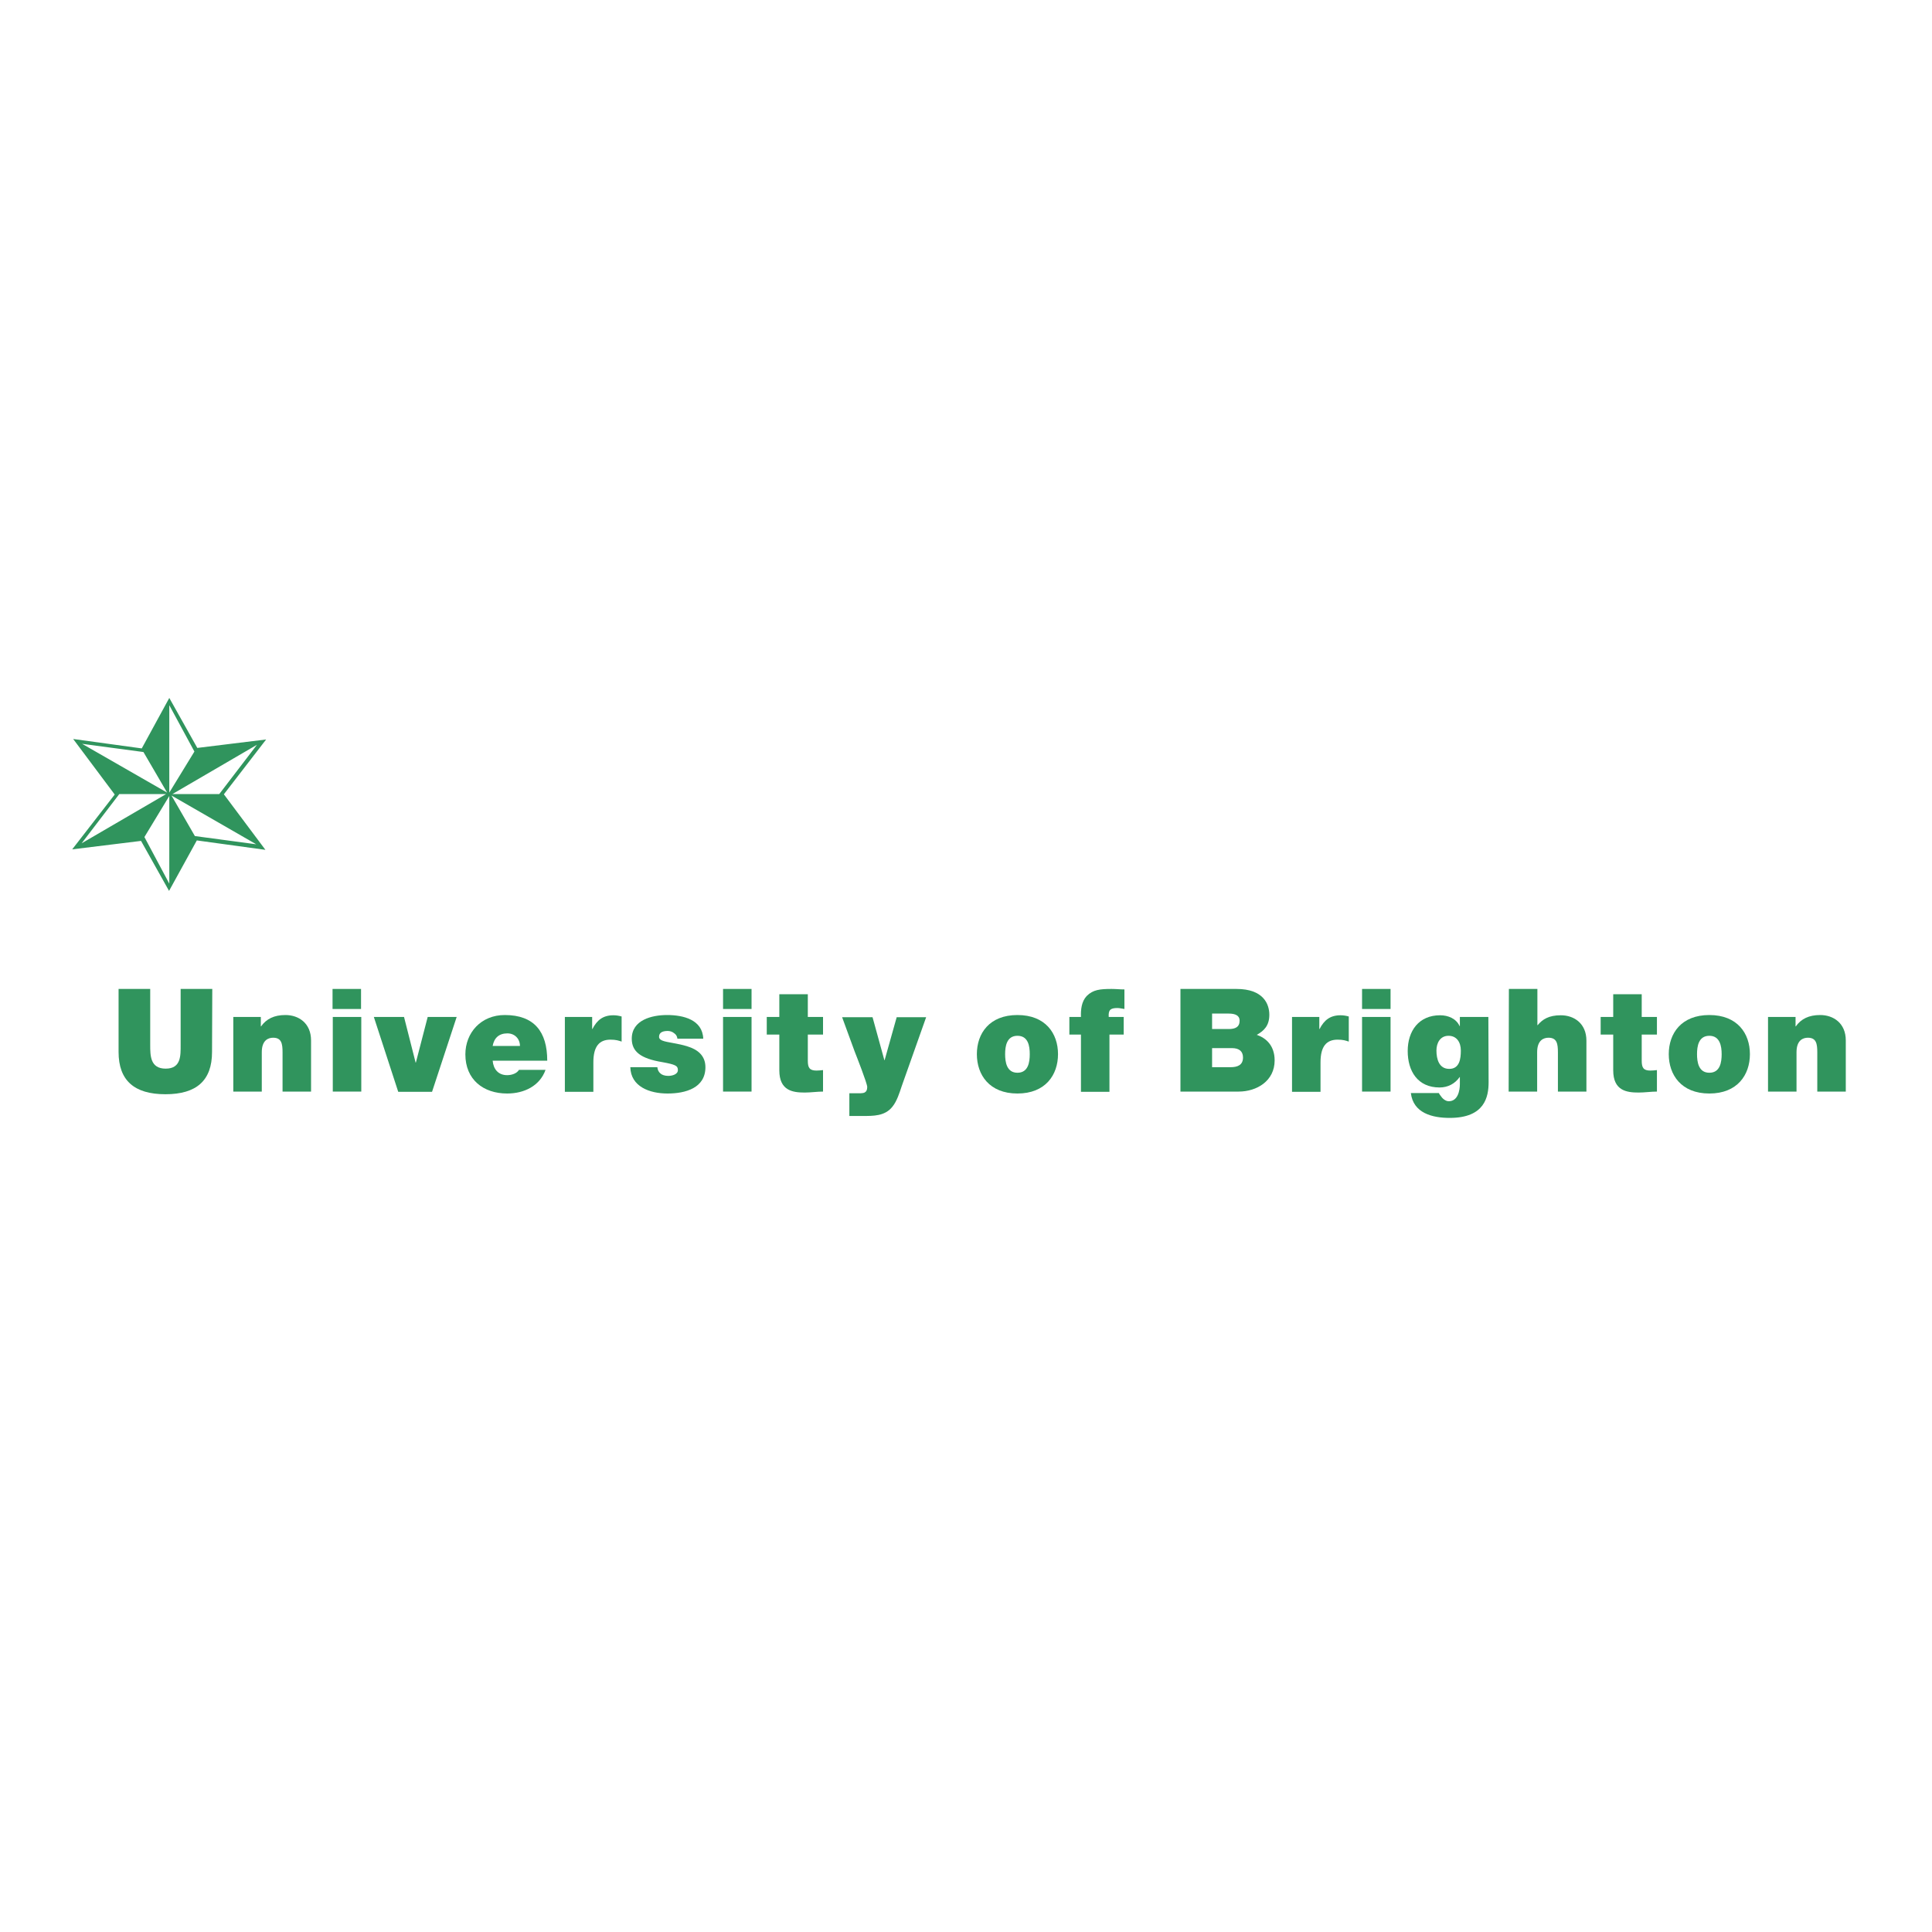 <?xml version="1.0" encoding="utf-8"?>
<!-- Generator: Adobe Illustrator 28.1.0, SVG Export Plug-In . SVG Version: 6.00 Build 0)  -->
<svg version="1.1" id="Layer_1" xmlns="http://www.w3.org/2000/svg" xmlns:xlink="http://www.w3.org/1999/xlink" x="0px" y="0px"
	 viewBox="0 0 800 800" style="enable-background:new 0 0 800 800;" xml:space="preserve">
<style type="text/css">
	.st0{fill:#30945D;}
</style>
<g>
	<path class="st0" d="M106.4,308.4l-15.6,20.4H71.4L106.4,308.4L106.4,308.4z M80.5,311.2l-10.4,17V292L80.5,311.2z M70.1,329.6
		v36.3l-10.3-19.3L70.1,329.6L70.1,329.6z M69.2,328.2L34,308l25.4,3.4L69.2,328.2L69.2,328.2L69.2,328.2z M49.4,328.8h19.4
		l-35,20.4L49.4,328.8L49.4,328.8z M71,329.4l35.1,20.2l-25.4-3.4L71,329.4L71,329.4z M110.2,306.2l-28.5,3.5l-11.6-20.7l-11.4,20.9
		l-28.4-3.9l17.2,23l-17.6,22.7l28.5-3.5L70,368.9L81.5,348l28.4,3.9l-17.2-23L110.2,306.2L110.2,306.2L110.2,306.2L110.2,306.2
		L110.2,306.2L110.2,306.2z"/>
	<path class="st0" d="M87.8,435.6c0,11.8-6.4,17.5-19.3,17.5s-19.4-5.7-19.4-17.5v-26.1h13.1v23.2c0,4.4,0,9.8,6.4,9.8
		s6.2-5.4,6.2-9.8v-23.2h13.1L87.8,435.6L87.8,435.6z"/>
	<path class="st0" d="M96.6,421.1H108v3.9h0.1c2.2-3.1,5.4-4.7,10.1-4.7c5.5,0,10.6,3.4,10.6,10.5v21.2H117v-16.2
		c0-3.6-0.4-6.1-3.9-6.1c-2,0-4.7,1-4.7,6v16.3H96.6L96.6,421.1L96.6,421.1L96.6,421.1z"/>
	<path class="st0" d="M149.5,417.8h-11.8v-8.3h11.8V417.8z M137.8,421.1h11.8v30.9h-11.8V421.1z"/>
	<polygon class="st0" points="178.9,452.1 164.9,452.1 154.8,421.1 167.3,421.1 172.1,440 172.2,440 177.1,421.1 189.1,421.1 	"/>
	<path class="st0" d="M204,439.2c0.3,3.5,2.3,6,6,6c1.9,0,4-0.7,4.9-2.2h11c-2.4,6.7-8.9,9.8-15.9,9.8c-9.9,0-17.3-5.8-17.3-16.2
		c0-9,6.5-16.3,16.3-16.3c12.2,0,17.6,6.9,17.6,18.9L204,439.2L204,439.2L204,439.2z M215.3,433.1c0-2.9-2.1-5.2-5.2-5.2
		c-3.5,0-5.5,1.9-6.1,5.2H215.3L215.3,433.1z"/>
	<path class="st0" d="M233.9,421.1h11.3v5h0.1c1.9-3.7,4.4-5.7,8.7-5.7c1.2,0,2.3,0.2,3.4,0.5v10.4c-1.2-0.4-2.3-0.8-4.6-0.8
		c-4.6,0-7.1,2.7-7.1,9.4v12.2h-11.8L233.9,421.1L233.9,421.1L233.9,421.1z"/>
	<path class="st0" d="M280.5,430.1c-0.1-1-0.6-1.8-1.4-2.3c-0.7-0.6-1.7-0.9-2.6-0.9c-1.7,0-3.6,0.4-3.6,2.4c0,0.9,0.7,1.3,1.4,1.6
		c2,0.8,6.4,1.1,10.4,2.4c3.9,1.2,7.4,3.6,7.4,8.6c0,8.6-8.2,10.9-15.7,10.9s-15.2-2.9-15.4-10.9h11.2c0.1,1.1,0.5,2,1.4,2.7
		c0.6,0.5,1.7,0.9,3.1,0.9c1.6,0,4-0.6,4-2.4s-1-2.3-6.5-3.3c-9-1.5-12.6-4.4-12.6-9.7c0-7.8,8.4-9.8,14.6-9.8
		c6.7,0,14.7,1.9,15,9.8L280.5,430.1L280.5,430.1L280.5,430.1L280.5,430.1z"/>
	<path class="st0" d="M311.2,417.8h-11.8v-8.3h11.8V417.8z M299.4,421.1h11.8v30.9h-11.8V421.1z"/>
	<path class="st0" d="M334.5,421.1h6.3v7.3h-6.3v10.8c0,2.9,0.7,4.1,3.6,4.1c0.9,0,1.8-0.1,2.7-0.2v8.9c-2.4,0-5.1,0.4-7.6,0.4
		c-5,0-10.5-0.8-10.5-9.2v-14.8h-5.2v-7.3h5.2v-9.4h11.8L334.5,421.1L334.5,421.1z"/>
	<path class="st0" d="M373.4,449.7c-0.9,2.7-2,6.3-3.9,8.6c-3.1,3.9-7.9,3.8-12.4,3.8h-5.4v-9.4h2.7c1.2,0,2.7,0.1,3.6-0.3
		c0.7-0.4,1.1-1,1.1-2.3c0-1.5-4.5-12.9-5.2-14.7l-5.2-14.2h12.6l4.9,17.8h0.1l5-17.8h12.2L373.4,449.7L373.4,449.7L373.4,449.7z"/>
	<path class="st0" d="M421.3,428.9c-4.5,0-5.1,4.4-5.1,7.6s0.6,7.7,5.1,7.7s5.1-4.4,5.1-7.7S425.8,428.9,421.3,428.9 M421.3,452.8
		c-11.6,0-16.8-7.7-16.8-16.3s5.2-16.2,16.8-16.2s16.8,7.6,16.8,16.2S432.9,452.8,421.3,452.8"/>
	<path class="st0" d="M447.6,428.4h-4.8v-7.3h4.8c-0.1-3,0.2-6.4,2.4-8.7c2.6-2.6,5.5-2.9,10.3-2.9c1.8,0,3.5,0.2,5.3,0.2v8.1
		c-0.9-0.1-1.9-0.4-2.9-0.4c-2.9,0-3.8,0.8-3.6,3.7h6.2v7.3h-5.9v23.7h-11.8L447.6,428.4L447.6,428.4L447.6,428.4L447.6,428.4
		L447.6,428.4z"/>
	<path class="st0" d="M501.9,426.1h6.9c2.7,0,4.5-0.8,4.5-3.5c0-2.1-1.8-2.9-4.5-2.9h-6.9V426.1L501.9,426.1z M488.8,409.5H512
		c11.2,0,13.6,6.3,13.6,10.7s-2.1,6.6-5.2,8.3c3.8,1.3,7.4,4.4,7.4,10.6c0,8.5-7.4,12.9-14.9,12.9h-24.1L488.8,409.5L488.8,409.5
		L488.8,409.5z M501.9,441.9h7.7c2.7,0,5.1-0.8,5.1-4c0-2.5-1.5-3.9-4.6-3.9h-8.2L501.9,441.9L501.9,441.9z"/>
	<path class="st0" d="M535,421.1h11.3v5h0.1c1.9-3.7,4.4-5.7,8.7-5.7c1.2,0,2.3,0.2,3.4,0.5v10.4c-1.2-0.4-2.3-0.8-4.6-0.8
		c-4.6,0-7.1,2.7-7.1,9.4v12.2H535L535,421.1L535,421.1L535,421.1z"/>
	<path class="st0" d="M575.8,417.8H564v-8.3h11.8V417.8z M564,421.1h11.8v30.9H564V421.1z"/>
	<path class="st0" d="M616.4,448.1c0,6.1-1.6,14.8-16.1,14.8c-7.3,0-15.1-2-16.1-10.3h11.6c0.1,0.3,0.4,0.7,0.7,1.1
		c0.7,1.1,2,2.3,3.4,2.3c3.8,0,4.6-4.5,4.6-7.1v-2.9h-0.1c-1.9,2.7-4.8,4.3-8.3,4.3c-9.1,0-13.2-6.8-13.2-15.1s4.6-14.8,13.4-14.8
		c3.4,0,6.7,1.4,8.1,4.5h0.1v-3.8h11.8L616.4,448.1L616.4,448.1L616.4,448.1z M600.1,442.6c4.3,0,4.8-4.2,4.8-7.6s-1.7-6.1-5.1-6.1
		s-5,2.9-5,6.1C594.8,438.6,595.9,442.6,600.1,442.6"/>
	<path class="st0" d="M624.8,409.5h11.8v15h0.1c2-2.4,4.6-4.1,9.6-4.1c5.5,0,10.6,3.4,10.6,10.5V452h-11.8v-16.2
		c0-3.6-0.4-6.1-3.9-6.1c-2,0-4.7,1-4.7,6V452h-11.8L624.8,409.5L624.8,409.5L624.8,409.5L624.8,409.5z"/>
	<path class="st0" d="M679.8,421.1h6.3v7.3h-6.3v10.8c0,2.9,0.7,4.1,3.6,4.1c0.9,0,1.8-0.1,2.7-0.2v8.9c-2.4,0-5.1,0.4-7.6,0.4
		c-5,0-10.5-0.8-10.5-9.2v-14.8h-5.2v-7.3h5.2v-9.4h11.8L679.8,421.1L679.8,421.1z"/>
	<path class="st0" d="M707.8,428.9c-4.5,0-5.1,4.4-5.1,7.6s0.6,7.7,5.1,7.7s5.1-4.4,5.1-7.7S712.2,428.9,707.8,428.9 M707.8,452.8
		c-11.6,0-16.8-7.7-16.8-16.3s5.2-16.2,16.8-16.2s16.8,7.6,16.8,16.2S719.4,452.8,707.8,452.8"/>
	<path class="st0" d="M732.1,421.1h11.4v3.9h0.1c2.2-3.1,5.4-4.7,10.1-4.7c5.5,0,10.6,3.4,10.6,10.5v21.2h-11.8v-16.2
		c0-3.6-0.4-6.1-3.9-6.1c-2,0-4.7,1-4.7,6v16.3h-11.8L732.1,421.1L732.1,421.1L732.1,421.1z"/>
</g>
</svg>
